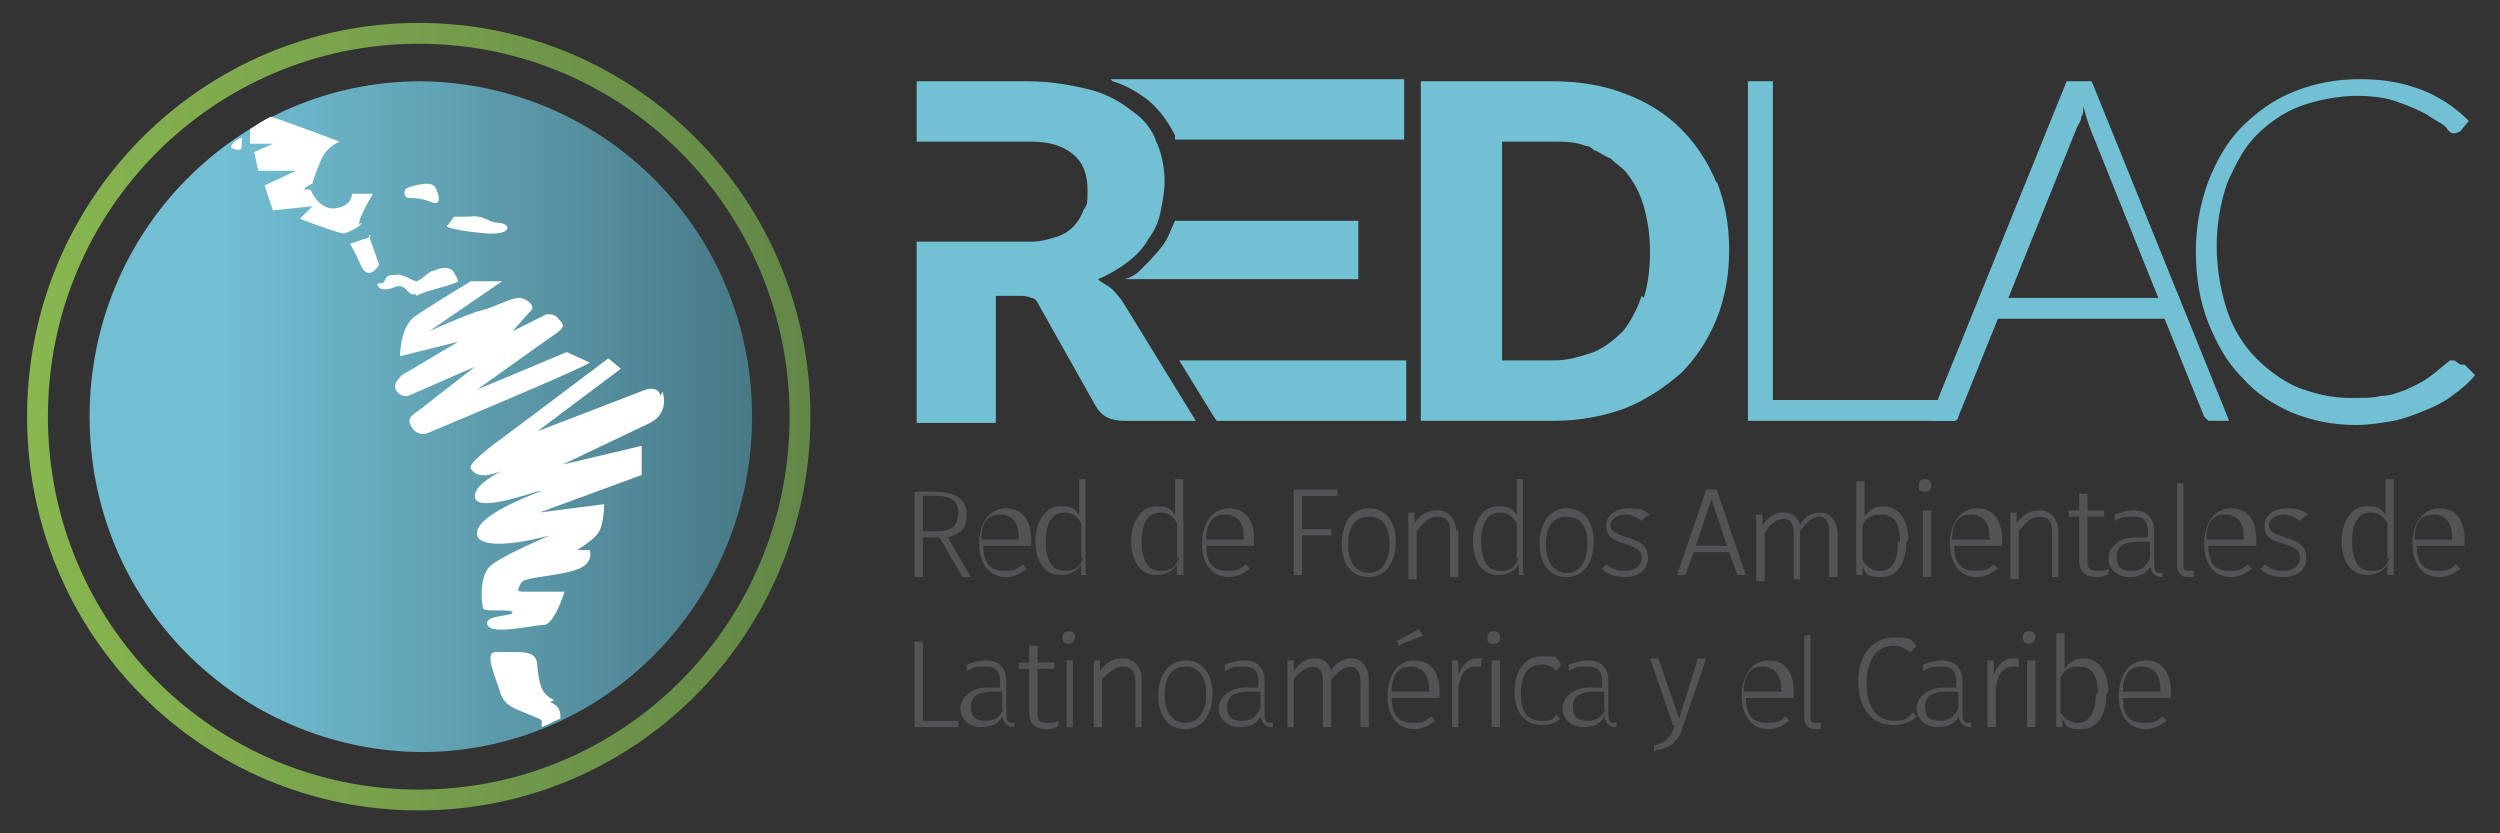 <?xml version="1.0" encoding="UTF-8"?>
<svg id="Capa_1" xmlns="http://www.w3.org/2000/svg" xmlns:xlink="http://www.w3.org/1999/xlink" version="1.1" viewBox="0 0 120 40">
  <rect x="0" y="0" width="120" height="40" fill="#333333" stroke="none"/>
  <!-- Generator: Adobe Illustrator 29.6.1, SVG Export Plug-In . SVG Version: 2.1.1 Build 9)  -->
  <defs>
    <style>
      .st0 {
        fill: none;
        stroke: url(#Degradado_sin_nombre_2);
        stroke-miterlimit: 10;
      }

      .st1 {
        fill: #72c0d4;
      }

      .st2 {
        fill: #fff;
      }

      .st3 {
        fill: #515354;
      }

      .st4 {
        fill: url(#Degradado_sin_nombre_3);
      }
    </style>
    <linearGradient id="Degradado_sin_nombre_3" data-name="Degradado sin nombre 3" x1="4.2" y1="22.2" x2="36.1" y2="22.2" gradientTransform="translate(0 42.2) scale(1 -1)" gradientUnits="userSpaceOnUse">
      <stop offset="0" stop-color="#72bfd4"/>
      <stop offset=".2" stop-color="#72bfd4"/>
      <stop offset="1" stop-color="#487986"/>
    </linearGradient>
    <linearGradient id="Degradado_sin_nombre_2" data-name="Degradado sin nombre 2" x1="1.5" y1="22.2" x2="38.7" y2="22.2" gradientTransform="translate(0 42.2) scale(1 -1)" gradientUnits="userSpaceOnUse">
      <stop offset="0" stop-color="#88b64f"/>
      <stop offset="0" stop-color="#88b64f"/>
      <stop offset="1" stop-color="#628747"/>
    </linearGradient>
  </defs>
  <path class="st1" d="M118.1,17.5c0,0,.1,0,.2,0l.5.5c-.3.4-.7.7-1.1,1-.4.3-.8.5-1.3.7-.5.2-1,.4-1.5.5-.6.1-1.2.2-1.8.2-1.1,0-2.1-.2-3.1-.6-.9-.4-1.7-.9-2.4-1.7-.7-.7-1.2-1.6-1.6-2.6-.4-1-.6-2.2-.6-3.4s.2-2.3.6-3.4c.4-1,.9-1.9,1.6-2.6.7-.7,1.5-1.3,2.5-1.7,1-.4,2-.6,3.2-.6s2.1.2,2.9.5c.8.3,1.6.8,2.3,1.5l-.4.5c0,0-.2.1-.3.1s-.2,0-.4-.3c-.2-.2-.5-.3-.9-.6-.4-.2-.8-.4-1.4-.6-.5-.2-1.2-.3-2-.3s-1.9.2-2.7.5c-.8.3-1.5.8-2.1,1.4-.6.6-1,1.4-1.4,2.3-.3.9-.5,1.9-.5,3s.2,2.2.5,3.1c.3.9.8,1.7,1.4,2.3.6.6,1.3,1.1,2,1.4.8.3,1.6.5,2.5.5s1.1,0,1.5-.1c.5,0,.9-.2,1.2-.3.4-.2.7-.3,1.1-.6.3-.2.6-.5,1-.8,0,0,0,0,.1,0,0,0,0,0,.1,0"/>
  <path class="st1" d="M107.2,20.2h-.9c-.1,0-.2,0-.3,0,0,0-.1-.1-.2-.2l-1.9-4.7h-8l-1.9,4.7c0,0,0,.2-.2.2,0,0-.2,0-.3,0h-.9l6.6-16.3h1.2l6.6,16.3ZM103.6,14.3l-3.3-8.2c-.1-.3-.2-.6-.3-1,0,.2,0,.4-.1.5,0,.2-.1.3-.2.5l-3.3,8.2h7.3,0Z"/>
  <path class="st1" d="M93.8,19.2v1h-9.9V3.9h1.2v15.3h8.8Z"/>
  <path class="st1" d="M82.4,8.8c-.4-1-1-1.9-1.7-2.6-.7-.7-1.6-1.3-2.7-1.7-1-.4-2.2-.6-3.5-.6h-6.3v16.3h6.3c1.3,0,2.4-.2,3.5-.6,1-.4,1.9-1,2.7-1.7.7-.7,1.3-1.6,1.7-2.6.4-1,.6-2.1.6-3.3s-.2-2.3-.6-3.3M78.8,14.2c-.2.6-.5,1.2-.9,1.7-.4.4-.9.8-1.4,1-.6.2-1.2.4-1.9.4h-2.5V6.8h2.5c.5,0,1,0,1.5.2.2,0,.3.1.4.2.3.1.5.3.8.4.2.2.5.4.7.6.4.5.7,1,.9,1.7.2.7.3,1.4.3,2.2s-.1,1.6-.3,2.2"/>
  <path class="st1" d="M53.4,3.9c.7.2,1.3.6,1.7.9.6.5,1,1.1,1.3,1.7,0,0,0,.1,0,.2h11v-2.9h-14.1Z"/>
  <path class="st1" d="M54.7,13c-.2.2-.4.3-.7.4h4.6s6.6,0,6.6,0v-2.8h-8.8c-.2.4-.3.8-.6,1.2-.3.4-.7.8-1.1,1.2"/>
  <path class="st1" d="M59.6,17.3h0s-3,0-3,0l1.6,2.6.2.3h9.1v-2.9h-7.8Z"/>
  <path class="st1" d="M53.4,13.9c-.2-.2-.5-.3-.7-.5.5-.2,1-.5,1.4-.8.4-.3.8-.7,1-1.1.3-.4.5-.8.6-1.3.1-.5.2-1,.2-1.5s-.1-1.3-.4-1.9c-.2-.6-.6-1.1-1.2-1.5-.5-.4-1.2-.8-2-1-.8-.2-1.8-.4-3-.4h-5.3v2.9h5.5c.9,0,1.5.2,2,.6.5.4.7,1,.7,1.7s0,.7-.2,1c-.1.3-.3.6-.5.8-.2.2-.5.4-.9.5-.3.1-.7.2-1.1.2h0s-5.5,0-5.5,0v8.7h3.8v-6.1h1c.3,0,.5,0,.7.1.2,0,.3.2.4.4l2.7,4.8c.3.5.7.7,1.4.7h3.4l-3.5-5.7c-.2-.3-.4-.5-.6-.7"/>
  <path class="st3" d="M44.3,25.8v1.9h-.4v-4.1h1c1,0,1.5.4,1.5,1.1s-.3.9-.9,1.1l1.1,1.9h-.4l-1.1-1.9h-.8,0ZM46,24.6c0-.5-.3-.8-1.1-.8h-.6v1.7h.7c.7,0,1-.3,1-.9"/>
  <path class="st3" d="M49.3,26.2h-2.1c0,.9.4,1.2,1,1.2s.6-.1.9-.3l.2.2c-.3.2-.6.4-1,.4-.8,0-1.3-.6-1.3-1.6s.5-1.7,1.3-1.7,1.2.6,1.2,1.5,0,.2,0,.3M48.9,25.8c0-.7-.3-1.1-.9-1.1s-.9.4-.9,1.2h1.8Z"/>
  <path class="st3" d="M52.2,27.6h-.3v-.5c-.2.3-.5.5-1,.5-.7,0-1.2-.6-1.2-1.6s.5-1.7,1.2-1.7.7.2.9.4v-1.7h.3v4.5ZM51.9,26.8v-1.7c-.2-.3-.4-.5-.8-.5-.6,0-.9.5-.9,1.4,0,.9.3,1.4.9,1.4s.7-.2.9-.6Z"/>
  <path class="st3" d="M56.8,27.6h-.3v-.5c-.2.3-.5.5-1,.5-.7,0-1.2-.6-1.2-1.6s.5-1.7,1.2-1.7.7.2.9.4v-1.7h.4v4.5h0ZM56.5,26.8v-1.7c-.2-.3-.4-.5-.8-.5-.6,0-.9.5-.9,1.4,0,.9.3,1.4.9,1.4s.7-.2.9-.6Z"/>
  <path class="st3" d="M60,26.2h-2.1c0,.9.4,1.2,1,1.2s.6-.1.9-.3l.2.2c-.3.2-.6.4-1,.4-.8,0-1.3-.6-1.3-1.6s.5-1.7,1.3-1.7,1.2.6,1.2,1.5,0,.2,0,.3M59.7,25.8c0-.7-.3-1.1-.9-1.1s-.9.4-.9,1.2h1.8Z"/>
  <path class="st3" d="M62.5,23.8v1.6h1.4v.3h-1.4v1.9h-.4v-4.1h2.1v.3h-1.7Z"/>
  <path class="st3" d="M67,26c0,1-.5,1.7-1.3,1.7s-1.3-.6-1.3-1.6.5-1.7,1.3-1.7,1.3.6,1.3,1.6ZM64.7,26.1c0,.9.4,1.4,1,1.4s1-.5,1-1.4-.4-1.3-1-1.3-1,.4-1,1.4Z"/>
  <path class="st3" d="M70,25.4v2.3h-.4v-2.2c0-.5-.2-.7-.6-.7s-.7.3-1,.7v2.3h-.4v-3.2h.3v.5c.3-.4.6-.6,1.1-.6s.9.4.9,1"/>
  <path class="st3" d="M73.2,27.6h-.3v-.5c-.2.3-.5.5-1,.5-.7,0-1.2-.6-1.2-1.6s.5-1.7,1.2-1.7.7.2.9.4v-1.7h.3v4.5h0ZM72.8,26.8v-1.7c-.2-.3-.4-.5-.8-.5-.6,0-.9.5-.9,1.4,0,.9.3,1.4.9,1.4s.7-.2.9-.6Z"/>
  <path class="st3" d="M76.5,26c0,1-.5,1.7-1.3,1.7s-1.3-.6-1.3-1.6.5-1.7,1.3-1.7,1.3.6,1.3,1.6ZM74.2,26.1c0,.9.4,1.4,1,1.4s1-.5,1-1.4-.4-1.3-1-1.3-1,.4-1,1.4Z"/>
  <path class="st3" d="M79,24.8l-.2.2c-.3-.2-.5-.3-.8-.3s-.7.2-.7.5.2.4.8.6c.7.2,1,.4,1,1s-.5.9-1.1.9-.9-.2-1.1-.4l.2-.2c.3.2.5.3.9.3s.8-.2.8-.6-.2-.5-.8-.7c-.7-.2-.9-.4-.9-.9s.5-.8,1.1-.8.7.1,1,.3"/>
  <path class="st3" d="M81.3,26.5l-.4,1.1h-.4l1.4-4.1h.5l1.4,4.1h-.4l-.4-1.1h-1.7ZM82.2,23.8l-.8,2.4h1.5l-.8-2.4Z"/>
  <path class="st3" d="M88.2,25.4v2.3h-.4v-2.2c0-.5-.2-.7-.5-.7s-.6.3-.9.7v2.3h-.3v-2.2c0-.5-.2-.7-.5-.7s-.7.3-.9.7v2.3h-.4v-3.2h.3v.5c.3-.4.6-.6,1-.6s.7.2.8.6c.2-.4.6-.6,1-.6s.8.4.8,1"/>
  <path class="st3" d="M91.5,26c0,1-.4,1.7-1.2,1.7s-.7-.2-.9-.5v.4h-.3v-4.5h.4s0,1.7,0,1.7c.2-.3.5-.5.9-.5.7,0,1.2.6,1.2,1.6M91.2,26c0-.9-.3-1.3-.9-1.3s-.7.2-.9.5v1.7c.2.3.5.5.8.5.6,0,.9-.4.9-1.4"/>
  <path class="st3" d="M92.7,23.3c0,.1,0,.3-.3.3s-.3-.1-.3-.3.1-.3.3-.3.3.1.3.3ZM92.3,24.5h.4v3.2h-.4v-3.2Z"/>
  <path class="st3" d="M95.9,26.2h-2.1c0,.9.4,1.2,1,1.2s.6-.1.9-.3l.2.2c-.3.2-.6.4-1,.4-.8,0-1.3-.6-1.3-1.6s.5-1.7,1.3-1.7,1.2.6,1.2,1.5,0,.2,0,.3M95.5,25.8c0-.7-.3-1.1-.9-1.1s-.9.4-.9,1.2h1.8Z"/>
  <path class="st3" d="M98.8,25.4v2.3h-.3v-2.2c0-.5-.2-.7-.6-.7s-.7.3-1,.7v2.3h-.4v-3.2h.3v.5c.3-.4.6-.6,1.1-.6s.9.4.9,1"/>
  <path class="st3" d="M100.6,27.7c-.5,0-.8-.3-.8-.8v-2.1h-.5v-.3h.5v-.8h.4s0,.8,0,.8h.8v.3h-.8v2.1c0,.4.1.5.5.5s.3,0,.5-.1v.2c0,.1-.3.2-.5.2"/>
  <path class="st3" d="M103.8,27.5v.2c-.4,0-.5-.2-.6-.5-.2.4-.6.5-1,.5-.6,0-1-.4-1-.9s.5-1,1.3-1h.6v-.3c0-.5-.2-.7-.7-.7s-.5,0-.9.2v-.3c.3-.1.6-.2.9-.2.7,0,1,.4,1,1v1.5c0,.3,0,.5.3.5M103.2,26.9v-.9h-.6c-.6,0-1,.2-1,.7s.2.7.7.7.7-.2.9-.6"/>
  <path class="st3" d="M105.1,27.4c0,0,.1,0,.2,0v.3s-.1,0-.3,0c-.3,0-.5-.2-.5-.6v-3.9h.3s0,3.9,0,3.9c0,.2,0,.3.3.3Z"/>
  <path class="st3" d="M108.1,26.2h-2.1c0,.9.4,1.2,1,1.2s.6-.1.9-.3l.2.2c-.3.2-.6.4-1,.4-.8,0-1.3-.6-1.3-1.6s.5-1.7,1.3-1.7,1.2.6,1.2,1.5,0,.2,0,.3M107.7,25.8c0-.7-.3-1.1-.9-1.1s-.9.4-.9,1.2h1.8Z"/>
  <path class="st3" d="M110.6,24.8l-.2.2c-.3-.2-.5-.3-.8-.3s-.7.2-.7.5.2.4.8.6c.7.2,1,.4,1,1s-.5.9-1.1.9-.9-.2-1.1-.4l.2-.2c.3.2.5.3.9.3s.8-.2.8-.6-.2-.5-.8-.7c-.7-.2-.9-.4-.9-.9s.5-.8,1.1-.8.7.1,1,.3"/>
  <path class="st3" d="M114.9,27.6h-.3v-.5c-.2.3-.5.5-1,.5-.7,0-1.2-.6-1.2-1.6s.5-1.7,1.2-1.7.7.2.9.4v-1.7h.4v4.5h0ZM114.6,26.8v-1.7c-.2-.3-.4-.5-.8-.5-.6,0-.9.5-.9,1.4,0,.9.3,1.4.9,1.4s.7-.2.9-.6"/>
  <path class="st3" d="M118.1,26.2h-2.1c0,.9.4,1.2,1,1.2s.6-.1.9-.3l.2.2c-.3.2-.6.4-1,.4-.8,0-1.3-.6-1.3-1.6s.5-1.7,1.3-1.7,1.2.6,1.2,1.5,0,.2,0,.3M117.7,25.8c0-.7-.3-1.1-.9-1.1s-.9.4-.9,1.2h1.8Z"/>
  <path class="st3" d="M46,34.6v.3h-2.1v-4.1h.4v3.8h1.7Z"/>
  <path class="st3" d="M48.7,34.7v.2c-.4,0-.5-.2-.6-.5-.2.4-.6.5-1,.5-.6,0-1-.4-1-.9s.5-1,1.3-1h.6v-.3c0-.5-.2-.7-.7-.7s-.5,0-.9.2v-.3c.3-.1.6-.2.9-.2.7,0,1,.4,1,1v1.5c0,.3,0,.5.3.5M48.1,34.1v-.9h-.5c-.6,0-1,.2-1,.7s.2.7.7.7.7-.2.9-.6"/>
  <path class="st3" d="M50.2,35c-.5,0-.8-.3-.8-.8v-2.1h-.5v-.3h.5v-.8h.4s0,.8,0,.8h.8v.3h-.8v2.1c0,.4.1.5.5.5s.3,0,.5-.1v.2c0,.1-.3.2-.5.2"/>
  <path class="st3" d="M51.6,30.6c0,.1-.1.3-.3.3s-.3-.1-.3-.3.1-.3.3-.3.3.1.3.3ZM51.2,31.7h.3v3.2h-.3v-3.2Z"/>
  <path class="st3" d="M54.8,32.6v2.3h-.3v-2.2c0-.5-.2-.7-.6-.7s-.7.3-1,.6v2.3h-.4v-3.2h.3v.5c.3-.4.6-.6,1.1-.6s.9.4.9,1"/>
  <path class="st3" d="M58.2,33.3c0,1-.5,1.7-1.3,1.7s-1.3-.6-1.3-1.6.5-1.7,1.3-1.7,1.3.6,1.3,1.6ZM55.9,33.3c0,.9.4,1.4,1,1.4s1-.5,1-1.4-.4-1.3-1-1.3-1,.4-1,1.4"/>
  <path class="st3" d="M61.1,34.7v.2c-.4,0-.5-.2-.6-.5-.2.4-.6.5-1,.5-.6,0-1-.4-1-.9s.5-1,1.3-1h.6v-.3c0-.5-.2-.7-.7-.7s-.5,0-.9.2v-.3c.3-.1.6-.2.9-.2.7,0,1,.4,1,1v1.5c0,.3,0,.5.3.5M60.5,34.1v-.9h-.6c-.6,0-1,.2-1,.7s.2.7.7.7.7-.2.9-.6Z"/>
  <path class="st3" d="M65.7,32.6v2.3h-.4v-2.2c0-.5-.2-.7-.5-.7s-.6.3-.9.6v2.3h-.4v-2.2c0-.5-.2-.7-.5-.7s-.7.3-.9.6v2.3h-.3v-3.2h.3v.5c.3-.4.6-.6,1-.6s.7.2.8.6c.2-.4.6-.6,1-.6s.8.4.8,1"/>
  <path class="st3" d="M68.9,33.5h-2.1c0,.9.4,1.2,1,1.2s.6-.1.9-.3l.2.2c-.3.2-.6.4-1,.4-.8,0-1.3-.6-1.3-1.6s.5-1.7,1.3-1.7,1.2.6,1.2,1.5,0,.2,0,.3M68.6,33.1c0-.7-.3-1.1-.9-1.1s-.9.4-.9,1.2h1.8c0,0,0,0,0,0ZM67,30.8l1.1-.6.2.3-1.2.5v-.2c-.1,0-.1,0-.1,0Z"/>
  <path class="st3" d="M71.1,31.7v.3c-.2,0-.2,0-.3,0-.4,0-.7.3-.8,1v1.9h-.3v-3.2h.3v.7c.2-.5.5-.8.9-.8s.2,0,.3,0Z"/>
  <path class="st3" d="M72,30.6c0,.1,0,.3-.3.3s-.3-.1-.3-.3.1-.3.3-.3.3.1.3.3ZM71.6,31.7h.4v3.2h-.4v-3.2Z"/>
  <path class="st3" d="M74.9,32l-.2.2c-.2-.2-.4-.3-.7-.3-.6,0-1,.4-1,1.4s.4,1.3,1,1.3.5-.1.7-.3l.2.2c-.2.2-.5.3-.9.3-.8,0-1.3-.6-1.3-1.6s.5-1.7,1.3-1.7.6,0,.9.3"/>
  <path class="st3" d="M77.6,34.7v.2c-.4,0-.5-.2-.6-.5-.2.4-.6.5-1,.5-.6,0-1-.4-1-.9s.5-1,1.3-1h.6v-.3c0-.5-.2-.7-.7-.7s-.5,0-.9.2v-.3c.3-.1.6-.2.9-.2.7,0,1,.4,1,1v1.5c0,.3,0,.5.3.5M77,34.1v-.9h-.5c-.6,0-1,.2-1,.7s.2.7.7.7.7-.2.9-.6"/>
  <path class="st3" d="M79.4,36.1v-.3c.6-.2.8-.4,1-1h-.1l-1.1-3.2h.4l1,2.9.9-2.9h.4l-1.1,3.2c-.2.7-.5,1.1-1.3,1.2Z"/>
  <path class="st3" d="M85.9,33.5h-2.1c0,.9.4,1.2,1,1.2s.6-.1.9-.3l.2.2c-.3.2-.6.4-1,.4-.8,0-1.3-.6-1.3-1.6s.5-1.7,1.3-1.7,1.2.6,1.2,1.5,0,.2,0,.3M85.5,33.1c0-.7-.3-1.1-.9-1.1s-.9.4-.9,1.2h1.8c0,0,0,0,0,0Z"/>
  <path class="st3" d="M87.2,34.7c0,0,.1,0,.2,0v.3c0,0-.1,0-.3,0-.3,0-.5-.2-.5-.6v-3.9h.3s0,3.9,0,3.9c0,.2,0,.3.3.3"/>
  <path class="st3" d="M91.9,31.1l-.2.2c-.3-.2-.5-.3-.8-.3-.7,0-1.3.5-1.3,1.8s.6,1.8,1.3,1.8.7-.2.9-.4l.2.2c-.2.2-.6.4-1.1.4-1,0-1.7-.7-1.7-2.1s.8-2.1,1.7-2.1.8.1,1.1.4"/>
  <path class="st3" d="M94.6,34.7v.2c-.4,0-.5-.2-.6-.5-.2.4-.6.5-1,.5-.6,0-1-.4-1-.9s.5-1,1.3-1h.6v-.3c0-.5-.2-.7-.7-.7s-.5,0-.9.2v-.3c.3-.1.6-.2.9-.2.7,0,1,.4,1,1v1.5c0,.3,0,.5.3.5M94,34.1v-.9h-.6c-.6,0-1,.2-1,.7s.2.7.7.7.7-.2.9-.6Z"/>
  <path class="st3" d="M96.9,31.7v.3c-.2,0-.2,0-.3,0-.4,0-.7.3-.8,1v1.9h-.4v-3.2h.3v.7c.2-.5.5-.8.9-.8s.2,0,.3,0"/>
  <path class="st3" d="M97.7,30.6c0,.1-.1.3-.3.3s-.3-.1-.3-.3.1-.3.3-.3.3.1.3.3ZM97.3,31.7h.4v3.2h-.4v-3.2Z"/>
  <path class="st3" d="M101.1,33.3c0,1-.4,1.7-1.2,1.7s-.7-.2-.9-.5v.4h-.3v-4.5h.4s0,1.7,0,1.7c.2-.3.5-.5.9-.5.7,0,1.2.6,1.2,1.6M100.7,33.3c0-.9-.3-1.3-.9-1.3s-.7.2-.9.5v1.7c.2.3.5.5.8.5.6,0,.9-.5.9-1.4"/>
  <path class="st3" d="M104,33.5h-2.1c0,.9.4,1.2,1,1.2s.6-.1.9-.3l.2.2c-.3.2-.6.4-1,.4-.8,0-1.3-.6-1.3-1.6s.5-1.7,1.3-1.7,1.2.6,1.2,1.5,0,.2,0,.3M103.7,33.1c0-.7-.3-1.1-.9-1.1s-.9.4-.9,1.2h1.8c0,0,0,0,0,0Z"/>
  <path class="st4" d="M20.2,3.9c-8.8,0-15.9,7.2-15.9,16.1s7.1,16,15.9,16.1c8.8,0,15.9-7.2,15.9-16.1S29,4,20.2,3.9Z"/>
  <path class="st2" d="M17.8,11.3s0,.1-.4.2c-.3.1-.6.2-.6.2,0,0,.3.5.5,1,.4.9.9,0,.9,0l-.5-1.4h0Z"/>
  <path class="st2" d="M20,14.2c.3-.2,1.6-.5,1.8-.6.2-.1.3,0,0-.5-.2-.4-.8-.2-1-.1-.2,0-.5.4-.8.5-.2,0-.7-.4-1-.3-.3,0-.4,0-.5.2s-.1.2-.3.2c-.2,0,0,.2,0,.2.2.2.7,0,.7,0,.6-.3.7.5,1,.3h0Z"/>
  <path class="st2" d="M27.2,16.9l-4.3,1.8s3.5-2.5,3.8-2.7c.4-.3.4-.4.1-.7-.2-.3-.6-.2-.6-.2l-1.6.8s.7-.8.9-1c.2-.2-.2-.6-.6-.6-.4,0-1.3.5-1.8.6-.5.1-2.5,1-2.5,1l3.5-2.4h-1.5c0,0-2,1.2-2.7,1.7-.7.5-.7,1.9-.7,1.9l2.8-.7-2.7,1.6c-.3.3-.4.5-.3.7.2.4.6.3.6.3l3.2-1.4-2.7,2.1c-.1.1-.6.3-.4.7.3.6.8.4.8.4,0,0,7.9-3.3,7.8-3.4,0,0-1.1-.5-1.1-.5h0Z"/>
  <path class="st2" d="M31.7,19c-.1-.5-.7-.3-.7-.3l-5.2,2,4-3-.6-.5s-4.5,3.4-5.6,4.2c-.6.5-1.1.9-1,1.1.3.5,1,.3,1.5.1-.6.3-1.4.8-1.3,1.3.2.8,3.6-.6,3.1-.3-.5.2-3.2,1.2-3,2.1.3.9,3.5,0,3.5,0,0,0-2.4,1-2.9,1.5-.5.5-.4,1.8-.3,2,0,.2,1.4,0,1.4.2,0,.2-1.4.1-1.2.6.2.5,2.2,0,2.7,0,.5,0,1-1.6,1-1.6,0,0-1.4,0-1.8,0-.5,0-.5,0-.3-.4.1-.3,1.4-.3,2.5-.6,1.1-.3.8-1,.8-1h-.6c0,0,.7-.4,1-.8.3-.4.3-1.4.3-1.4l-3.1.4,4.9-1.8v-1.4s-3.8.9-3.8.9l4.2-2c.6-.3.8-.9.6-1.5h0Z"/>
  <path class="st2" d="M26.6,33.6c-.7-.3-.7-.9-.8-1.5,0-.6-.2-.8-1-.8-.8,0-1,0-1,0-.6,0,0,1.2.2,1.9.2.7.7.8,1.4,1.1.7.3.6.2.6.5s0,0,0,.1c.3-.1.6-.3.9-.4,0-.3,0-.6-.5-.8h0Z"/>
  <path class="st2" d="M19.6,9.5c.2,0,.6,0,1.1.2.5.2.4-.3.2-.7-.2-.4-1.3,0-1.3,0-.3.1-.2.5,0,.5Z"/>
  <path class="st2" d="M23.3,11.2c1.2.1,1.3-.4.7-.5-.6,0-.7-.4-1.5-.3-.2,0-.4,0-.5,0-.2,0-.2,0-.2,0l-.3.4c-.3.1.6.3,1.8.4h0Z"/>
  <path class="st2" d="M11.1,6.8c0,.2,0,.3,0,.3,0,0,.4.2.5,0,0-.1,0-.3,0-.5-.2.1-.4.2-.5.4h0Z"/>
  <path class="st2" d="M17.3,10.8c-.3,0,.6-1.5.6-1.5h-1s0,.6-.8.7c-.8.1-1.2-.9-1.2-.9h-.3c0-.1.4-.3.4-.3,0,0,.1-.4.4-1.1.3-.7.9-.9.9-.9,0,0-1.8-.7-3.3-1.2-.4.2-.7.4-1,.6v.7c.1,0,1.1,0,1.1,0l-.9.4.2.9h1.8l-1.5.7.4,1.2,1.9-.2-.6.6s1.8.7,2.1.7c.2,0,1.1-.5.8-.5h0Z"/>
  <path class="st0" d="M38.4,20c0,10.2-8.2,18.4-18.3,18.4M38.4,20C38.4,9.8,30.2,1.6,20.1,1.6M38.4,20C38.4,9.8,30.2,1.6,20.1,1.6M38.4,20c0,10.2-8.2,18.4-18.3,18.4M20.1,38.4C10,38.4,1.8,30.2,1.8,20M20.1,38.4C10,38.4,1.8,30.2,1.8,20M1.8,20C1.8,9.8,10,1.6,20.1,1.6M1.8,20C1.8,9.8,10,1.6,20.1,1.6"/>
</svg>